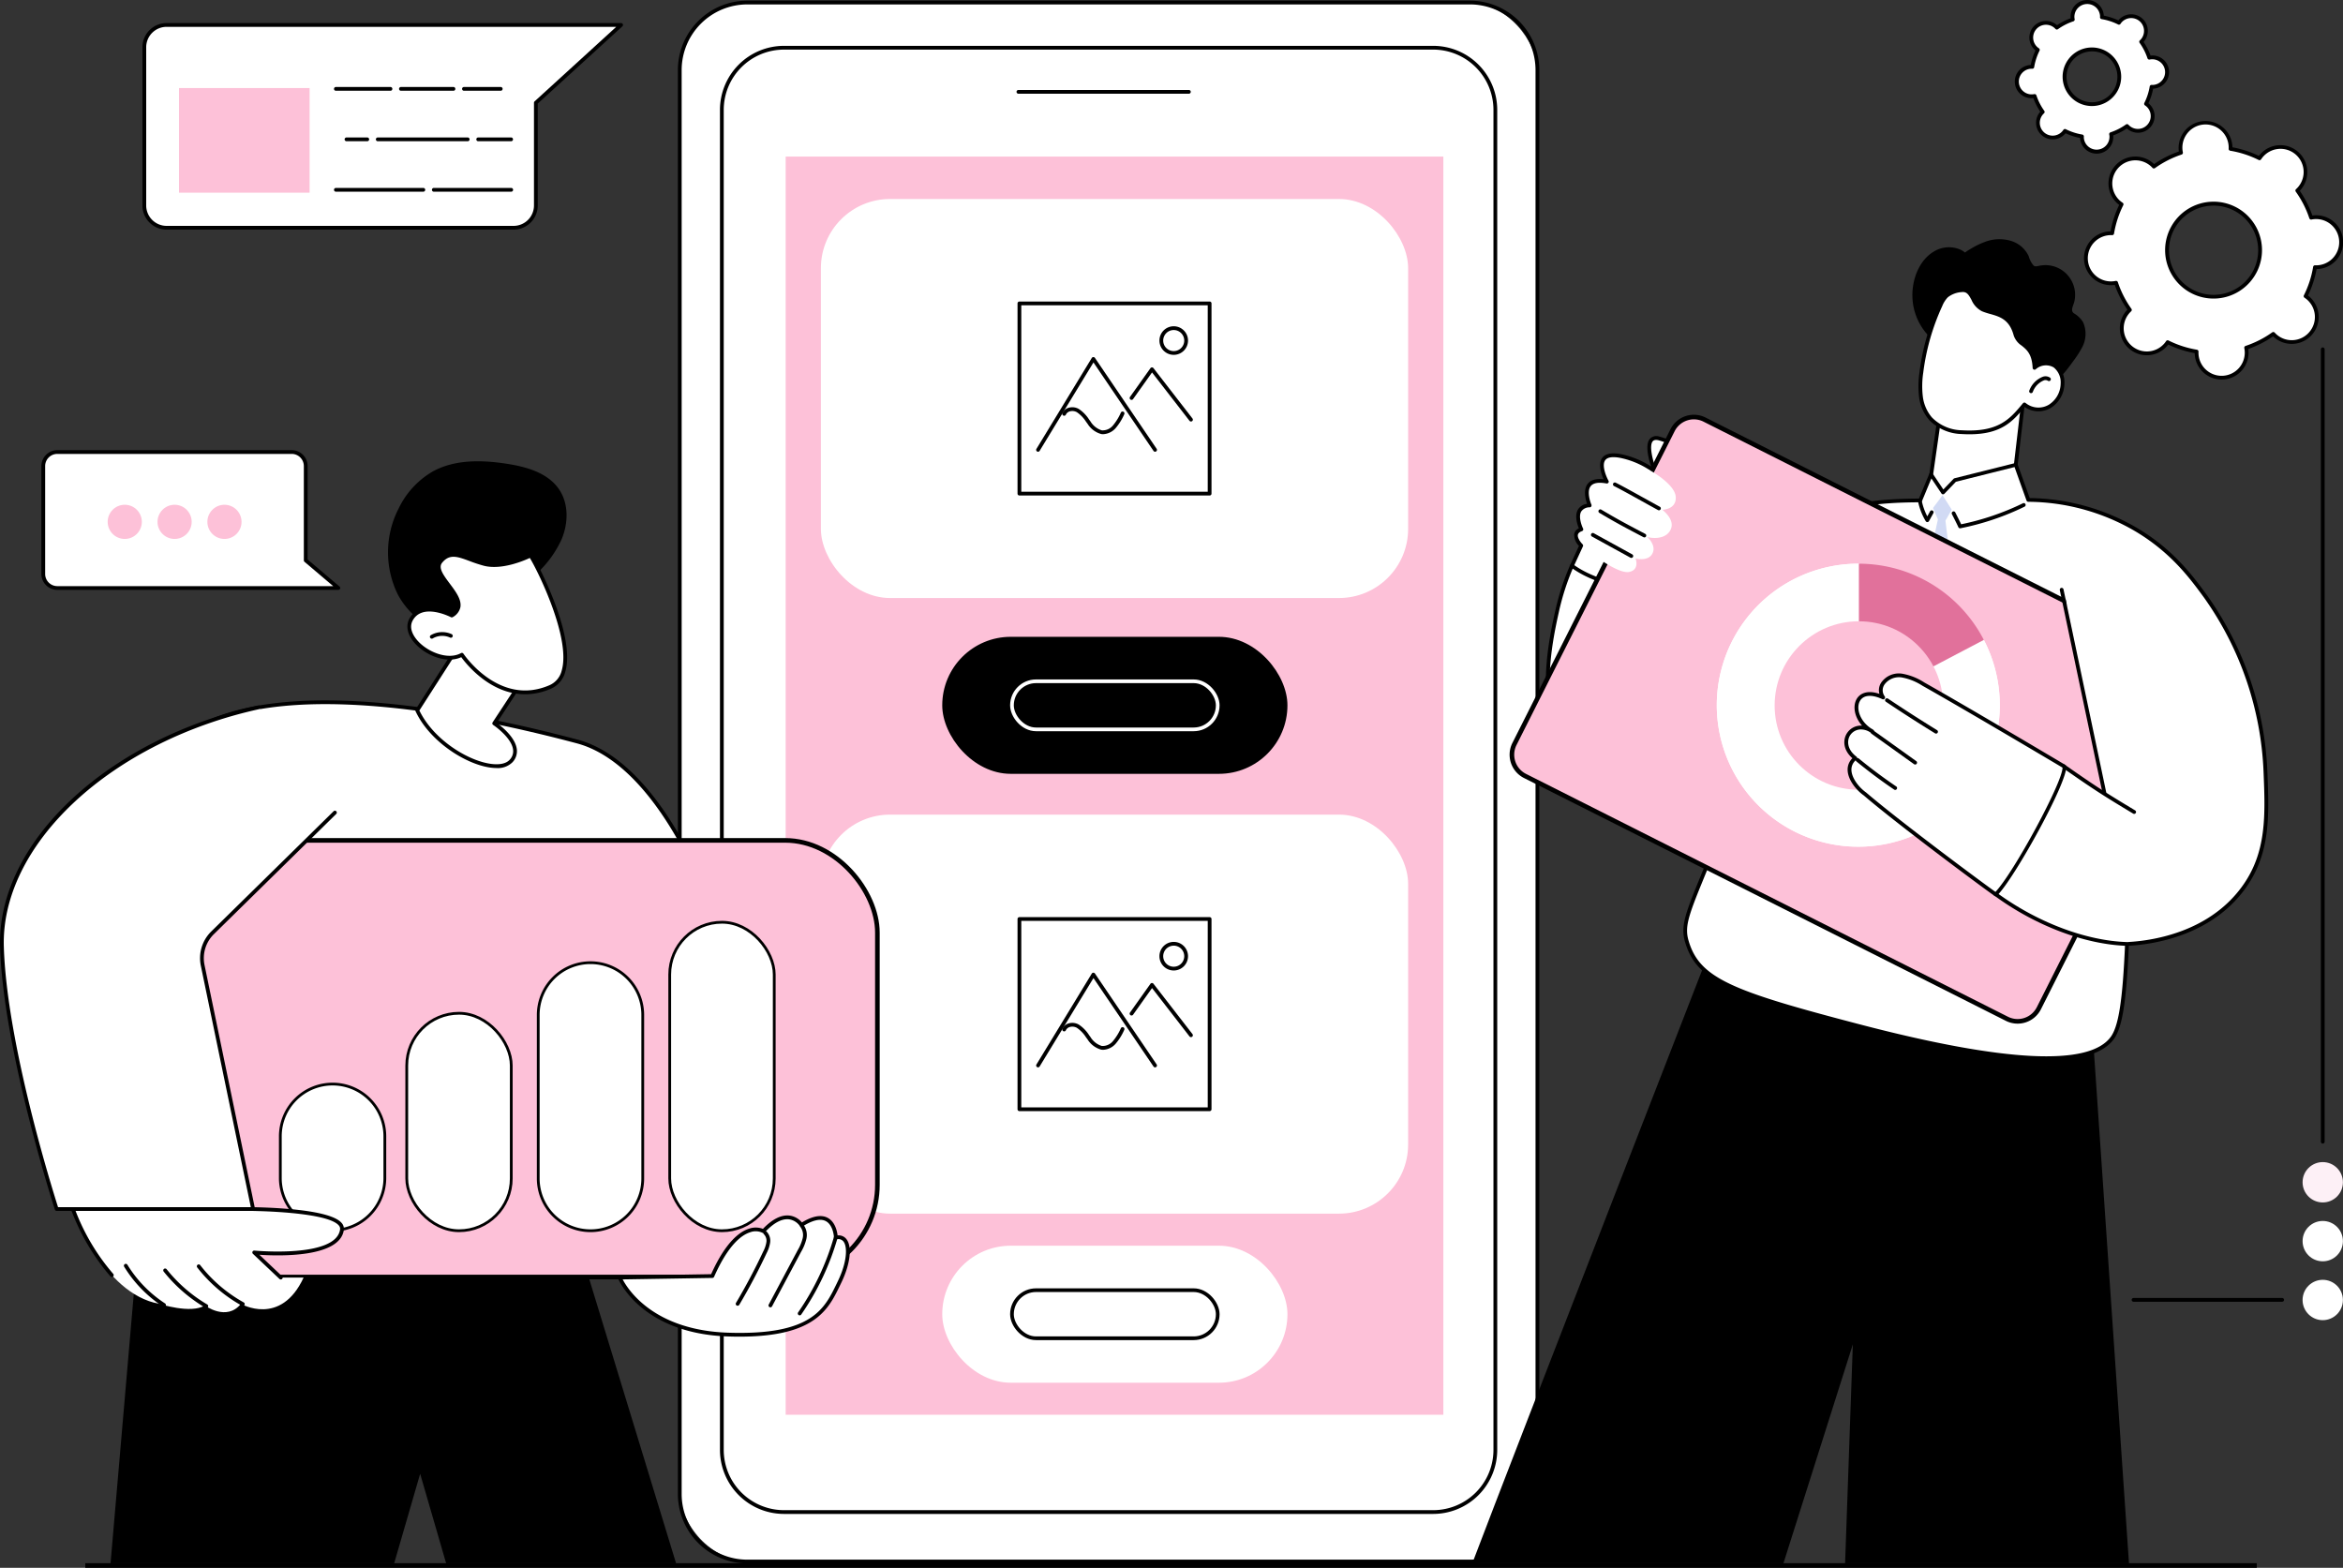<svg xmlns="http://www.w3.org/2000/svg" width="508.205" height="340.049" viewBox="0 0 508.205 340.049">
  <rect x="0" y="0" width="508.205" height="340.049" fill="#333333" stroke="none"/>
  <g id="Illustration" transform="translate(-336.182 -335)">
    <g id="Mobile_application_development" data-name="Mobile application development" transform="translate(336.182 335)">
      <g id="Group_3" data-name="Group 3" transform="translate(437.076 0)">
        <g id="Group_1" data-name="Group 1" transform="translate(14.98 26.216)">
          <path id="Path_1" data-name="Path 1" d="M2783.858,513.481a5.464,5.464,0,0,0,.654-.1,22.161,22.161,0,0,0,3,5.887,5.429,5.429,0,1,0,8.192,6.995,22.18,22.18,0,0,0,6.287,2.043,5.576,5.576,0,0,0,.008.66,5.431,5.431,0,0,0,10.829-.848,5.494,5.494,0,0,0-.1-.653,22.169,22.169,0,0,0,5.891-3,5.406,5.406,0,0,0,8.13-.139,5.4,5.4,0,0,0-1.131-8.046,22.121,22.121,0,0,0,2.044-6.282,5.427,5.427,0,1,0-.843-10.734,22.146,22.146,0,0,0-3-5.887,5.4,5.4,0,0,0-.139-8.124,5.434,5.434,0,0,0-7.657.6,5.335,5.335,0,0,0-.4.529,22.174,22.174,0,0,0-6.287-2.043,5.526,5.526,0,0,0-.008-.66,5.431,5.431,0,1,0-10.734,1.5,22.172,22.172,0,0,0-5.891,3,5.429,5.429,0,1,0-7,8.185,22.138,22.138,0,0,0-2.044,6.282,5.5,5.5,0,0,0-.66.008,5.427,5.427,0,1,0,.85,10.821Zm21.02-17.2a10.079,10.079,0,1,1-9.266,10.836A10.084,10.084,0,0,1,2804.879,496.281Z" transform="translate(-2777.593 -478.275)" fill="#fff"/>
          <path id="Path_2" data-name="Path 2" d="M2805.613,532.588a5.846,5.846,0,0,1-5.818-5.38c-.009-.112-.014-.228-.015-.35a22.57,22.57,0,0,1-5.739-1.865c-.073.1-.145.189-.218.274a5.838,5.838,0,1,1-8.879-7.583c.073-.085.151-.17.237-.258a22.542,22.542,0,0,1-2.738-5.373c-.121.018-.236.031-.348.04a5.836,5.836,0,1,1-.914-11.636c.112-.009.228-.014.35-.015a22.5,22.5,0,0,1,1.866-5.734c-.1-.073-.188-.145-.274-.217a5.837,5.837,0,1,1,7.587-8.873c.085.073.171.151.258.237a22.552,22.552,0,0,1,5.377-2.736c-.017-.12-.03-.236-.04-.347a5.84,5.84,0,0,1,11.644-.913c.009.113.014.228.015.35a22.569,22.569,0,0,1,5.739,1.865c.073-.1.146-.189.219-.274a5.838,5.838,0,1,1,8.879,7.583c-.073.085-.151.171-.236.258a22.523,22.523,0,0,1,2.738,5.374c.121-.018.237-.031.349-.04a5.836,5.836,0,1,1,.914,11.636c-.112.009-.228.014-.35.015a22.525,22.525,0,0,1-1.866,5.734c.1.073.188.145.274.218a5.837,5.837,0,1,1-7.587,8.873c-.085-.073-.171-.151-.258-.237a22.564,22.564,0,0,1-5.378,2.736c.018.121.031.236.04.347a5.837,5.837,0,0,1-5.365,6.274Q2805.842,532.588,2805.613,532.588Zm-11.706-8.523a.407.407,0,0,1,.183.043,21.757,21.757,0,0,0,6.171,2.005.408.408,0,0,1,.341.421,5.021,5.021,0,1,0,10.022-.174,4.939,4.939,0,0,0-.088-.6.409.409,0,0,1,.271-.468,21.742,21.742,0,0,0,5.782-2.942.409.409,0,0,1,.539.056,5,5,0,0,0,7.519-.128,5.016,5.016,0,0,0-.556-7.076,5.062,5.062,0,0,0-.49-.365.408.408,0,0,1-.139-.523,21.707,21.707,0,0,0,2.006-6.167.4.4,0,0,1,.42-.341,5.017,5.017,0,1,0-.175-10.014,4.967,4.967,0,0,0-.6.088.409.409,0,0,1-.468-.271,21.718,21.718,0,0,0-2.945-5.778.408.408,0,0,1,.056-.539,5.068,5.068,0,0,0,.427-.437,5.021,5.021,0,1,0-8-6.031.408.408,0,0,1-.523.139,21.76,21.76,0,0,0-6.172-2.005.408.408,0,0,1-.341-.42,4.867,4.867,0,0,0-.007-.611,5.023,5.023,0,1,0-9.926,1.388.408.408,0,0,1-.271.469,21.735,21.735,0,0,0-5.782,2.942.408.408,0,0,1-.538-.056,4.965,4.965,0,0,0-.437-.427,5.02,5.02,0,1,0-6.526,7.63,5.149,5.149,0,0,0,.49.365.408.408,0,0,1,.139.523,21.716,21.716,0,0,0-2.006,6.166.413.413,0,0,1-.42.341,5.019,5.019,0,1,0,.78,9.925.409.409,0,0,1,.468.271,21.735,21.735,0,0,0,2.944,5.779.408.408,0,0,1-.056.539,5.019,5.019,0,1,0,7.211,6.958,5.084,5.084,0,0,0,.365-.49A.408.408,0,0,1,2793.907,524.064Zm-11.845-12.378h0Zm21.8,3.335a10.508,10.508,0,1,1,.828-.032C2804.415,515.01,2804.138,515.021,2803.865,515.021Zm.013-20.159q-.379,0-.763.03a9.675,9.675,0,1,0,.763-.03Z" transform="translate(-2775.797 -476.479)"/>
        </g>
        <g id="Group_2" data-name="Group 2">
          <path id="Path_3" data-name="Path 3" d="M2700.6,357.664a3.174,3.174,0,0,0,.384-.056,13.042,13.042,0,0,0,1.764,3.461,3.244,3.244,0,0,0-.271.278,3.192,3.192,0,0,0,4.855,4.146,3.092,3.092,0,0,0,.232-.311,13.043,13.043,0,0,0,3.7,1.2,3.226,3.226,0,0,0,0,.388,3.193,3.193,0,0,0,6.367-.5,3.1,3.1,0,0,0-.056-.384,13.028,13.028,0,0,0,3.464-1.762,3.127,3.127,0,0,0,.278.271,3.192,3.192,0,1,0,3.837-5.083,13,13,0,0,0,1.2-3.694,3.232,3.232,0,0,0,.388,0,3.191,3.191,0,1,0-.5-6.362,3.225,3.225,0,0,0-.384.056,13.028,13.028,0,0,0-1.764-3.461,3.28,3.28,0,0,0,.271-.278,3.193,3.193,0,1,0-5.087-3.835,13.041,13.041,0,0,0-3.7-1.2,3.328,3.328,0,0,0,0-.388,3.193,3.193,0,0,0-6.367.5,3.283,3.283,0,0,0,.056.384,13.033,13.033,0,0,0-3.463,1.762,3.3,3.3,0,0,0-.278-.271,3.192,3.192,0,1,0-4.149,4.852,3.148,3.148,0,0,0,.312.232,13.024,13.024,0,0,0-1.2,3.694,3.19,3.19,0,1,0,.112,6.367Zm12.359-10.113a5.926,5.926,0,1,1-5.448,6.371A5.93,5.93,0,0,1,2712.96,347.551Z" transform="translate(-2696.749 -336.796)" fill="#fff"/>
          <path id="Path_4" data-name="Path 4" d="M2712.651,368.325a3.605,3.605,0,0,1-3.588-3.318c0-.026,0-.052-.005-.078a13.44,13.44,0,0,1-3.16-1.027l-.05.061a3.6,3.6,0,1,1-5.477-4.677l.052-.059a13.4,13.4,0,0,1-1.508-2.959l-.079.007a3.6,3.6,0,1,1-.563-7.177l.079-.005a13.4,13.4,0,0,1,1.028-3.157l-.061-.05a3.6,3.6,0,1,1,4.679-5.473l.059.052a13.412,13.412,0,0,1,2.961-1.507c0-.026-.005-.052-.007-.078a3.6,3.6,0,0,1,7.181-.563c0,.026,0,.052.005.078a13.441,13.441,0,0,1,3.16,1.027l.05-.06a3.6,3.6,0,1,1,5.476,4.677l-.052.059a13.408,13.408,0,0,1,1.508,2.959l.079-.007a3.6,3.6,0,1,1,.564,7.177l-.079.005a13.4,13.4,0,0,1-1.028,3.157c.021.016.041.033.06.05a3.6,3.6,0,1,1-4.678,5.473l-.06-.052a13.424,13.424,0,0,1-2.961,1.507c0,.026.005.052.007.078a3.6,3.6,0,0,1-3.309,3.869C2712.84,368.322,2712.745,368.325,2712.651,368.325Zm-6.882-5.348a.406.406,0,0,1,.182.043,12.628,12.628,0,0,0,3.581,1.163.409.409,0,0,1,.342.42,2.709,2.709,0,0,0,0,.339,2.785,2.785,0,0,0,5.552-.435,2.648,2.648,0,0,0-.049-.335.409.409,0,0,1,.271-.468,12.614,12.614,0,0,0,3.355-1.707.408.408,0,0,1,.538.056,2.771,2.771,0,0,0,4.17-.071,2.781,2.781,0,0,0-.309-3.923,2.828,2.828,0,0,0-.272-.2.408.408,0,0,1-.139-.523,12.608,12.608,0,0,0,1.164-3.578.4.4,0,0,1,.42-.341,2.816,2.816,0,0,0,.339,0,2.783,2.783,0,1,0-.771-5.5.409.409,0,0,1-.468-.271,12.608,12.608,0,0,0-1.709-3.353.409.409,0,0,1,.056-.538,2.838,2.838,0,0,0,.237-.242,2.784,2.784,0,0,0-4.235-3.615,2.848,2.848,0,0,0-.2.272.408.408,0,0,1-.523.139,12.627,12.627,0,0,0-3.581-1.164.409.409,0,0,1-.341-.421,2.745,2.745,0,0,0,0-.338,2.785,2.785,0,0,0-5.552.435,2.707,2.707,0,0,0,.049.335.409.409,0,0,1-.272.468,12.613,12.613,0,0,0-3.355,1.707.409.409,0,0,1-.538-.056,2.761,2.761,0,0,0-.243-.237,2.783,2.783,0,1,0-3.618,4.231,2.762,2.762,0,0,0,.272.2.409.409,0,0,1,.139.523,12.6,12.6,0,0,0-1.164,3.578.406.406,0,0,1-.42.341,2.782,2.782,0,1,0,.1,5.552,2.8,2.8,0,0,0,.335-.049.408.408,0,0,1,.468.271,12.606,12.606,0,0,0,1.709,3.353.409.409,0,0,1-.056.539,2.826,2.826,0,0,0-.237.242,2.784,2.784,0,1,0,4.437,3.344A.408.408,0,0,1,2705.769,362.977Zm-6.965-7.11h0ZM2711.623,358a6.351,6.351,0,1,1,.5-.02C2711.956,357.991,2711.788,358,2711.623,358Zm-.428-11.835a5.517,5.517,0,1,0,5.937,5.069A5.486,5.486,0,0,0,2711.2,346.162Zm-.032-.407h0Z" transform="translate(-2694.953 -335)"/>
        </g>
      </g>
      <g id="Group_19" data-name="Group 19" transform="translate(147.037 0.142)">
        <g id="Group_6" data-name="Group 6">
          <g id="Group_4" data-name="Group 4">
            <rect id="Rectangle_2" data-name="Rectangle 2" width="186.024" height="338.137" rx="15" transform="translate(186.432 338.546) rotate(180)" fill="#fff"/>
            <path id="Path_5" data-name="Path 5" d="M1301.485,674.72H1144.748a15.068,15.068,0,0,1-15.052-15.051V350.817a15.068,15.068,0,0,1,15.052-15.051h156.738a15.068,15.068,0,0,1,15.052,15.051V659.669A15.068,15.068,0,0,1,1301.485,674.72ZM1144.748,336.583a14.251,14.251,0,0,0-14.234,14.235V659.669a14.251,14.251,0,0,0,14.234,14.235h156.738a14.251,14.251,0,0,0,14.235-14.235V350.817a14.251,14.251,0,0,0-14.235-14.235Z" transform="translate(-1129.696 -335.766)"/>
          </g>
          <g id="Group_5" data-name="Group 5" transform="translate(9.126 9.801)">
            <rect id="Rectangle_3" data-name="Rectangle 3" width="167.772" height="317.602" rx="72.733" transform="translate(168.181 318.01) rotate(180)" fill="#fff"/>
            <path id="Path_6" data-name="Path 6" d="M1333.649,707.078H1192.831a13.9,13.9,0,0,1-13.886-13.886V402.545a13.9,13.9,0,0,1,13.886-13.886h140.818a13.9,13.9,0,0,1,13.886,13.886V693.192A13.9,13.9,0,0,1,1333.649,707.078Zm-140.818-317.6a13.084,13.084,0,0,0-13.069,13.069V693.192a13.084,13.084,0,0,0,13.069,13.069h140.818a13.083,13.083,0,0,0,13.069-13.069V402.545a13.083,13.083,0,0,0-13.069-13.069Z" transform="translate(-1178.945 -388.659)"/>
          </g>
          <path id="Path_7" data-name="Path 7" d="M1563.59,441.11H1526.62a.409.409,0,1,1,0-.817h36.971a.409.409,0,0,1,0,.817Z" transform="translate(-1452.738 -420.924)"/>
          <rect id="Rectangle_4" data-name="Rectangle 4" width="142.649" height="272.889" transform="translate(23.381 33.819)" fill="#fdc1d8"/>
        </g>
        <g id="Group_7" data-name="Group 7" transform="translate(57.339 137.979)">
          <rect id="Rectangle_5" data-name="Rectangle 5" width="74.875" height="29.719" rx="14.859"/>
          <rect id="Rectangle_6" data-name="Rectangle 6" width="44.63" height="10.428" rx="5.214" transform="translate(15.122 9.646)" fill="none" stroke="#fff" stroke-width="0.8"/>
        </g>
        <g id="Group_8" data-name="Group 8" transform="translate(57.339 270.044)">
          <rect id="Rectangle_7" data-name="Rectangle 7" width="74.875" height="29.719" rx="14.859" fill="#fff"/>
          <rect id="Rectangle_8" data-name="Rectangle 8" width="44.63" height="10.428" rx="5.214" transform="translate(15.122 9.646)" fill="none" stroke="#000" stroke-width="0.8"/>
        </g>
        <g id="Group_13" data-name="Group 13" transform="translate(31.018 43.02)">
          <rect id="Rectangle_9" data-name="Rectangle 9" width="127.373" height="86.546" rx="15" fill="#fff"/>
          <g id="Group_12" data-name="Group 12" transform="translate(42.65 22.236)">
            <g id="Group_9" data-name="Group 9">
              <rect id="Rectangle_10" data-name="Rectangle 10" width="41.258" height="41.258" transform="translate(0.408 0.408)" fill="#fff"/>
              <path id="Path_8" data-name="Path 8" d="M1568.926,730.007h-41.257a.408.408,0,0,1-.408-.408V688.341a.408.408,0,0,1,.408-.408h41.257a.409.409,0,0,1,.409.408V729.6A.409.409,0,0,1,1568.926,730.007Zm-40.849-.817h40.441V688.75h-40.441Z" transform="translate(-1527.26 -687.933)"/>
            </g>
            <g id="Group_11" data-name="Group 11" transform="translate(4.044 5.37)">
              <g id="Group_10" data-name="Group 10">
                <path id="Path_9" data-name="Path 9" d="M1549.492,773.491a.409.409,0,0,1-.348-.621l12-19.715a.408.408,0,0,1,.687-.017l13.383,19.715a.408.408,0,0,1-.676.459l-13.026-19.189-11.675,19.172A.408.408,0,0,1,1549.492,773.491Z" transform="translate(-1549.084 -746.28)"/>
                <path id="Path_10" data-name="Path 10" d="M1671.824,776.777a.408.408,0,0,1-.323-.158l-8.124-10.485-4.11,5.781a.408.408,0,1,1-.666-.473l4.429-6.229a.408.408,0,0,1,.656-.013l8.461,10.92a.409.409,0,0,1-.323.659Z" transform="translate(-1638.246 -756.122)"/>
                <path id="Path_11" data-name="Path 11" d="M1696.482,723.109a3.1,3.1,0,1,1,3.1-3.1A3.1,3.1,0,0,1,1696.482,723.109Zm0-5.38a2.282,2.282,0,1,0,2.281,2.282A2.284,2.284,0,0,0,1696.482,717.729Z" transform="translate(-1666.645 -716.912)"/>
                <path id="Path_12" data-name="Path 12" d="M1588.516,817.523a2.719,2.719,0,0,1-.422-.033,5.076,5.076,0,0,1-2.977-2.247c-.1-.132-.2-.267-.3-.4a7.117,7.117,0,0,0-1.992-2.082,2.037,2.037,0,0,0-1.566-.181,1.348,1.348,0,0,0-.833.714.408.408,0,0,1-.739-.349,2.171,2.171,0,0,1,1.324-1.144,2.84,2.84,0,0,1,2.214.247,7.693,7.693,0,0,1,2.25,2.311c.1.132.194.265.293.4a4.392,4.392,0,0,0,2.449,1.93,2.894,2.894,0,0,0,2.442-1.08,11.52,11.52,0,0,0,1.7-2.77.408.408,0,1,1,.733.36,12.108,12.108,0,0,1-1.83,2.964A3.833,3.833,0,0,1,1588.516,817.523Z" transform="translate(-1573.987 -794.119)"/>
              </g>
            </g>
          </g>
        </g>
        <g id="Group_18" data-name="Group 18" transform="translate(31.018 176.544)">
          <rect id="Rectangle_11" data-name="Rectangle 11" width="127.373" height="86.546" rx="15" fill="#fff"/>
          <g id="Group_17" data-name="Group 17" transform="translate(42.65 22.236)">
            <g id="Group_14" data-name="Group 14">
              <rect id="Rectangle_12" data-name="Rectangle 12" width="41.258" height="41.258" transform="translate(0.408 0.408)" fill="#fff"/>
              <path id="Path_13" data-name="Path 13" d="M1568.926,1450.593h-41.257a.408.408,0,0,1-.408-.408v-41.257a.408.408,0,0,1,.408-.409h41.257a.408.408,0,0,1,.409.409v41.257A.408.408,0,0,1,1568.926,1450.593Zm-40.849-.817h40.441v-40.441h-40.441Z" transform="translate(-1527.26 -1408.519)"/>
            </g>
            <g id="Group_16" data-name="Group 16" transform="translate(4.044 5.37)">
              <g id="Group_15" data-name="Group 15">
                <path id="Path_14" data-name="Path 14" d="M1549.492,1494.078a.409.409,0,0,1-.348-.621l12-19.714a.409.409,0,0,1,.687-.017l13.383,19.715a.408.408,0,1,1-.676.459l-13.026-19.189-11.675,19.172A.408.408,0,0,1,1549.492,1494.078Z" transform="translate(-1549.084 -1466.867)"/>
                <path id="Path_15" data-name="Path 15" d="M1671.824,1497.363a.408.408,0,0,1-.323-.158l-8.124-10.485-4.11,5.781a.408.408,0,1,1-.666-.473l4.429-6.229a.408.408,0,0,1,.656-.013l8.461,10.92a.409.409,0,0,1-.323.659Z" transform="translate(-1638.246 -1476.708)"/>
                <path id="Path_16" data-name="Path 16" d="M1696.482,1443.7a3.1,3.1,0,1,1,3.1-3.1A3.1,3.1,0,0,1,1696.482,1443.7Zm0-5.38a2.282,2.282,0,1,0,2.281,2.282A2.284,2.284,0,0,0,1696.482,1438.316Z" transform="translate(-1666.645 -1437.499)"/>
                <path id="Path_17" data-name="Path 17" d="M1588.516,1538.11a2.718,2.718,0,0,1-.422-.033,5.076,5.076,0,0,1-2.977-2.247c-.1-.133-.2-.267-.3-.4a7.114,7.114,0,0,0-1.992-2.082,2.036,2.036,0,0,0-1.565-.181,1.349,1.349,0,0,0-.833.714.408.408,0,1,1-.739-.349,2.17,2.17,0,0,1,1.324-1.144,2.839,2.839,0,0,1,2.214.247,7.692,7.692,0,0,1,2.25,2.31c.1.133.194.265.293.4a4.392,4.392,0,0,0,2.449,1.93,2.894,2.894,0,0,0,2.442-1.079,11.52,11.52,0,0,0,1.7-2.77.408.408,0,1,1,.733.36,12.108,12.108,0,0,1-1.83,2.964A3.834,3.834,0,0,1,1588.516,1538.11Z" transform="translate(-1573.987 -1514.705)"/>
              </g>
            </g>
          </g>
        </g>
      </g>
      <g id="Group_35" data-name="Group 35" transform="translate(319.346 51.877)">
        <g id="Group_21" data-name="Group 21" transform="translate(0 150.603)">
          <g id="Group_20" data-name="Group 20">
            <path id="Path_18" data-name="Path 18" d="M2127.09,1564.3l22.145-69.855,4.663-59.344-41.362-7.379S2068.6,1540.562,2059.6,1564.3Z" transform="translate(-2059.598 -1427.724)"/>
          </g>
          <path id="Path_19" data-name="Path 19" d="M2467.618,1574.23h61.575l-8.176-119.328-59.853-14.992,8.628,72.766Z" transform="translate(-2386.756 -1437.652)"/>
          <path id="Path_20" data-name="Path 20" d="M2504.05,1795.123a.408.408,0,0,1-.408-.408l-.021-24.855a.408.408,0,0,1,.408-.409h0a.408.408,0,0,1,.408.408l.021,24.855a.409.409,0,0,1-.408.409Z" transform="translate(-2421.344 -1706.129)"/>
        </g>
        <g id="Group_24" data-name="Group 24" transform="translate(90.336)">
          <path id="Path_21" data-name="Path 21" d="M2611.779,632.961a5.618,5.618,0,0,0-2-1.925c-.811-.6-.09-1.707.093-2.48a6.441,6.441,0,0,0-6.321-7.962,7.2,7.2,0,0,0-1.407.165c-.374.076-.762.191-1.086-.065a5.079,5.079,0,0,1-1.054-2.005,6.2,6.2,0,0,0-3.864-3.356,8.783,8.783,0,0,0-5.711.247,16.981,16.981,0,0,0-2.966,1.447,11,11,0,0,0-1.239.794l-.049.038a2.822,2.822,0,0,1-.277-.209,4.292,4.292,0,0,0-.665-.391,6.228,6.228,0,0,0-5.69.313c-3.559,2.03-5.074,6.706-4.74,10.593a12.766,12.766,0,0,0,8.131,10.872,11.23,11.23,0,0,0,2.8,5.2c2.792,2.927,6.955,4.222,10.918,4.291a15.863,15.863,0,0,0,6.12-1.027,12.735,12.735,0,0,0,5.016-3.657c.7-.819,1.333-1.691,1.961-2.564a20.492,20.492,0,0,0,1.728-2.672A6.2,6.2,0,0,0,2611.779,632.961Z" transform="translate(-2569.638 -614.964)"/>
          <g id="Group_22" data-name="Group 22" transform="translate(0 33.745)">
            <path id="Path_22" data-name="Path 22" d="M2576.391,799.281l-2.794,23.87,1.9.631s-8.1,12.5-20.037,11.289-7.566-13.008-7.566-13.008l6.052-.28,2.612-6.411,1.974-14.667Z" transform="translate(-2547.116 -798.872)" fill="#fff"/>
            <path id="Path_23" data-name="Path 23" d="M2610.008,821.763l-.048,0a.408.408,0,0,1-.358-.453l2.736-23.376L2595.3,799.29l-2.683,18.782a.408.408,0,1,1-.808-.115l2.729-19.106a.408.408,0,0,1,.372-.349l17.857-1.424a.408.408,0,0,1,.439.455l-2.794,23.87A.409.409,0,0,1,2610.008,821.763Z" transform="translate(-2583.526 -797.076)"/>
          </g>
          <g id="Group_23" data-name="Group 23" transform="translate(6.432 10.641)">
            <path id="Path_24" data-name="Path 24" d="M2608.8,691.446a3.707,3.707,0,0,1,4.386-.43,4.536,4.536,0,0,1,1.692,3.845,5.929,5.929,0,0,1-2.762,4.933,4.838,4.838,0,0,1-5.505-.408c-2.781,3.308-5.229,6.516-13.592,6.015a9.863,9.863,0,0,1-6.773-2.921,9.005,9.005,0,0,1-2.077-4.763,19.733,19.733,0,0,1,.09-5.257,49.561,49.561,0,0,1,4.15-14.563,6.273,6.273,0,0,1,1.318-2.053,5.7,5.7,0,0,1,3.186-1.225c2.616-.347,2.242,3.156,4.671,4.189s5.824.76,7.09,5.486C2605.333,686.743,2608.56,686.237,2608.8,691.446Z" transform="translate(-2583.624 -674.187)" fill="#fff"/>
            <path id="Path_25" data-name="Path 25" d="M2592.911,704.067c-.542,0-1.111-.017-1.711-.053a10.155,10.155,0,0,1-7.052-3.055,9.37,9.37,0,0,1-2.178-4.977,20.16,20.16,0,0,1,.088-5.366,49.816,49.816,0,0,1,4.185-14.684,6.637,6.637,0,0,1,1.411-2.183,6.121,6.121,0,0,1,3.409-1.329c1.72-.228,2.39,1,2.982,2.084a4.228,4.228,0,0,0,1.9,2.134,13.943,13.943,0,0,0,1.661.542c2.163.611,4.616,1.3,5.664,5.215a3.423,3.423,0,0,0,1.43,1.784,6.14,6.14,0,0,1,2.651,4.7,4.09,4.09,0,0,1,4.272.012,4.883,4.883,0,0,1,1.865,4.189,6.357,6.357,0,0,1-2.963,5.276,5.292,5.292,0,0,1-5.655-.193C2602.326,701.2,2599.888,704.066,2592.911,704.067Zm-1.444-30.858a2.221,2.221,0,0,0-.295.021,5.393,5.393,0,0,0-2.963,1.12,5.891,5.891,0,0,0-1.224,1.924,49.016,49.016,0,0,0-4.116,14.443,19.433,19.433,0,0,0-.091,5.148,8.555,8.555,0,0,0,1.977,4.548,9.348,9.348,0,0,0,6.494,2.786c7.936.477,10.41-2.477,13.031-5.6l.223-.266a.409.409,0,0,1,.582-.044,4.408,4.408,0,0,0,5.028.363,5.525,5.525,0,0,0,2.562-4.591,4.132,4.132,0,0,0-1.518-3.5,3.326,3.326,0,0,0-3.868.389.409.409,0,0,1-.691-.275c-.142-3.034-1.293-3.96-2.406-4.856a4.206,4.206,0,0,1-1.707-2.209c-.928-3.463-3.047-4.061-5.1-4.64a14.808,14.808,0,0,1-1.759-.576,4.927,4.927,0,0,1-2.3-2.494C2592.753,673.842,2592.36,673.209,2591.466,673.209Z" transform="translate(-2581.825 -672.392)"/>
          </g>
          <path id="Path_26" data-name="Path 26" d="M2711.869,779.129a.408.408,0,0,1-.376-.568,5.115,5.115,0,0,1,2.955-3,1.748,1.748,0,0,1,1.544.213.408.408,0,0,1-.481.66.987.987,0,0,0-.844-.086,4.305,4.305,0,0,0-2.422,2.531A.408.408,0,0,1,2711.869,779.129Z" transform="translate(-2681.008 -745.733)"/>
        </g>
        <g id="Group_34" data-name="Group 34" transform="translate(8.59 38.578)">
          <g id="Group_26" data-name="Group 26" transform="translate(7.371 9.954)">
            <g id="Group_25" data-name="Group 25">
              <path id="Path_27" data-name="Path 27" d="M2153.2,900.975l27.6,2.817q-.714,2.356-1.427,4.712a63.89,63.89,0,0,1,13.414-11.935c14.42-9.554,28.749-9.711,35.978-9.775l2.333-5.624,2.613,3.9,2.576-2.685,13.191-3.305,2.724,7.611a46.966,46.966,0,0,1,23.545,6.531c7.619,4.568,11.784,10.151,14.944,14.477a70.579,70.579,0,0,1,12.947,37.941c.4,9.827.638,17.805-4.807,25.23-8.1,11.044-22.37,12-25.229,12.131-.5,11.623-1.31,17.814-3.181,20.384-3.846,5.283-17.178,7.305-54.837-2.538-27.529-7.195-35.037-10.01-37.474-18.466-.885-3.075-.01-5.629,2.96-12.9,4.153-10.166,8.744-21.12,13.795-32.768a50.214,50.214,0,0,1-13.352,6.191c-6.325,1.857-20.114,5.906-27.925-.945-8.79-7.711-4.992-24.827-3.586-31.162A53.676,53.676,0,0,1,2153.2,900.975Z" transform="translate(-2147.552 -878.67)" fill="#fff"/>
              <path id="Path_28" data-name="Path 28" d="M2254.259,1006.413c-9.341,0-22.817-2.32-40.6-6.969-27.913-7.3-35.267-10.09-37.762-18.749-.918-3.184-.025-5.826,2.974-13.169,4.293-10.51,8.754-21.12,13.269-31.554A50.488,50.488,0,0,1,2179.8,941.5c-6.6,1.938-20.329,5.97-28.309-1.03-8.972-7.87-5.154-25.078-3.716-31.557a54.205,54.205,0,0,1,3.226-9.895.408.408,0,0,1,.416-.243l27.6,2.818a.408.408,0,0,1,.349.525l-.877,2.9a64.167,64.167,0,0,1,12.249-10.579c14.385-9.53,28.809-9.776,35.93-9.841l2.23-5.375a.408.408,0,0,1,.717-.071l2.33,3.477,2.225-2.319a.411.411,0,0,1,.2-.113l13.191-3.306a.408.408,0,0,1,.484.259l2.629,7.344a47.242,47.242,0,0,1,23.467,6.585c7.845,4.7,12.017,10.416,15.064,14.586a70.975,70.975,0,0,1,13.024,38.165c.39,9.57.727,17.835-4.885,25.488-7.427,10.127-19.8,11.971-25.167,12.278-.539,12.237-1.422,17.736-3.242,20.236C2266.7,1004.883,2261.844,1006.413,2254.259,1006.413Zm-61.218-71.908a.408.408,0,0,1,.375.571c-4.693,10.822-9.333,21.844-13.792,32.76-3.08,7.54-3.772,9.766-2.945,12.634,2.379,8.256,9.63,10.983,37.184,18.184,31.421,8.212,49.726,9.119,54.4,2.692,1.71-2.349,2.58-8,3.1-20.161a.408.408,0,0,1,.389-.39c5.029-.238,17.523-1.88,24.918-11.964,5.444-7.423,5.112-15.555,4.728-24.972a70.132,70.132,0,0,0-12.868-37.717c-3.005-4.114-7.121-9.749-14.824-14.368a46.457,46.457,0,0,0-23.34-6.473.408.408,0,0,1-.38-.271l-2.6-7.263-12.718,3.187-2.495,2.6a.408.408,0,0,1-.634-.055l-2.188-3.266-2.041,4.92a.41.41,0,0,1-.374.252c-6.943.061-21.389.189-35.756,9.707a63.517,63.517,0,0,0-13.329,11.859.408.408,0,0,1-.7-.383l1.283-4.237-26.8-2.737a53.416,53.416,0,0,0-3.059,9.471c-1.409,6.35-5.151,23.215,3.458,30.766,7.642,6.7,21.082,2.757,27.54.86a49.782,49.782,0,0,0,13.244-6.141A.408.408,0,0,1,2193.042,934.505Z" transform="translate(-2145.733 -876.873)"/>
            </g>
            <path id="Path_29" data-name="Path 29" d="M2622.6,929.339a.409.409,0,0,1-.372-.24c-.4-.89-1.391-2.816-1.4-2.836a.408.408,0,1,1,.726-.373c.037.072.824,1.608,1.281,2.576a56.393,56.393,0,0,0,13.393-4.555.408.408,0,0,1,.358.734,57.2,57.2,0,0,1-13.906,4.685A.391.391,0,0,1,2622.6,929.339Z" transform="translate(-2532.756 -915.161)"/>
            <path id="Path_30" data-name="Path 30" d="M2583.282,923.847a.408.408,0,0,1-.346-.192,13.753,13.753,0,0,1-1.687-4.388.409.409,0,0,1,.8-.15,13.053,13.053,0,0,0,1.224,3.486l.6-1.086a.408.408,0,0,1,.715.395l-.951,1.725a.409.409,0,0,1-.346.211Z" transform="translate(-2500.543 -911.017)"/>
            <path id="Path_31" data-name="Path 31" d="M2558.1,959.362l8.619-39.429-1.071-2.468,2.082-2.766,1.992,3.122-1.368,2.379,5.277,44.076Z" transform="translate(-2481.686 -907.69)" fill="#d1daf4"/>
          </g>
          <g id="Group_27" data-name="Group 27" transform="translate(12.608 4.148)">
            <path id="Path_32" data-name="Path 32" d="M2203.346,880.273s-17.276,2.386-27.144-4.821l2.015-4.387s-2.605-2.576.034-3.52c0,0-2.454-4.893,1.809-5.183,0,0-2.837-6.381,3.716-5.169,0,0-3.954-7.127,3.4-5.459A18.5,18.5,0,0,1,2194.2,855s-3.241-8.022.821-7.193a18.128,18.128,0,0,1,5.287,2.386,16.566,16.566,0,0,1,6.782,19.675Z" transform="translate(-2175.794 -847.341)" fill="#fff"/>
            <path id="Path_33" data-name="Path 33" d="M2194.8,879.279c-5.968,0-14.595-.887-20.631-5.3a.409.409,0,0,1-.13-.5l1.9-4.137a3.387,3.387,0,0,1-1.031-2.618,1.767,1.767,0,0,1,1.01-1.192c-.337-.818-.969-2.721-.209-4.051a2.68,2.68,0,0,1,1.99-1.262c-.334-.961-.879-3.053.142-4.348.657-.833,1.813-1.167,3.437-.995-.5-1.132-1.261-3.335-.287-4.634.734-.978,2.244-1.216,4.488-.707a19.351,19.351,0,0,1,6.1,2.577c-.569-1.727-1.325-4.714-.277-5.975a1.926,1.926,0,0,1,2.009-.528,18.624,18.624,0,0,1,5.421,2.439,17.051,17.051,0,0,1,6.95,20.16l-3.744,10.4a.408.408,0,0,1-.329.266A53.853,53.853,0,0,1,2194.8,879.279Zm6.754-.8h0Zm-26.632-4.957c9.03,6.343,24.226,4.829,26.332,4.582l3.66-10.166a16.231,16.231,0,0,0-6.614-19.19,17.822,17.822,0,0,0-5.153-2.332c-.861-.176-1.13.145-1.217.25-.845,1.015.077,4.458.856,6.389a.408.408,0,0,1-.638.469,18.263,18.263,0,0,0-6.851-3.185c-1.307-.3-3-.468-3.654.4-.839,1.118.219,3.6.7,4.462a.408.408,0,0,1-.431.6c-1.719-.318-2.873-.122-3.428.582-.854,1.083-.174,3.268.159,4.019a.408.408,0,0,1-.345.574,2.165,2.165,0,0,0-1.878.918c-.627,1.1.081,3.025.406,3.674a.408.408,0,0,1-.227.568c-.519.185-.819.445-.892.772-.16.72.673,1.741,1.007,2.073a.409.409,0,0,1,.084.461Z" transform="translate(-2173.999 -845.543)"/>
          </g>
          <path id="Path_34" data-name="Path 34" d="M2213.322,953.669,2108.8,901a5.164,5.164,0,0,1-2.288-6.935l34.3-68.065a5.163,5.163,0,0,1,6.935-2.287l104.525,52.672a5.164,5.164,0,0,1,2.287,6.935l-34.3,68.065A5.163,5.163,0,0,1,2213.322,953.669Z" transform="translate(-2105.956 -823.156)" fill="#fdc1d8" stroke="#000" stroke-width="1"/>
          <g id="Group_28" data-name="Group 28" transform="translate(44.693 31.808)">
            <path id="Path_35" data-name="Path 35" d="M2377.72,1025.572V994.814a30.691,30.691,0,1,0,27.1,16.528Z" transform="translate(-2347.153 -994.814)" fill="#fff"/>
            <path id="Path_36" data-name="Path 36" d="M2404.824,1011.342l-27.1-16.528a30.691,30.691,0,1,0,27.1,16.528Z" transform="translate(-2347.153 -994.814)" fill="#fff"/>
            <path id="Path_37" data-name="Path 37" d="M2539.221,1011.342a30.541,30.541,0,0,0-27.1-16.528v30.758Z" transform="translate(-2481.549 -994.814)" fill="#e1719b"/>
            <circle id="Ellipse_1" data-name="Ellipse 1" cx="18.269" cy="18.269" r="18.269" transform="translate(12.298 12.489)" fill="#fdc1d8"/>
          </g>
          <path id="Path_38" data-name="Path 38" d="M2206.631,884.99s5.563,2.992,5.735,5.84c.167,2.768-2.857,2.752-2.857,2.818s2.648,1.978,1.828,4.092c-.987,2.545-4.515,2.051-5.194,1.745,0,0,1.967,1.682,1.251,3.441-.834,2.051-3.754,1.251-3.754,1.251s.981,2.394-1.321,2.92c-2.631.6-9.246-4.8-9.246-4.8s-.414-5.744.243-7.782a15.461,15.461,0,0,1,3.025-4.669,44.336,44.336,0,0,1,3.617-4.275C2200.881,884.784,2206.631,884.99,2206.631,884.99Z" transform="translate(-2176.827 -873.512)" fill="#fff"/>
          <g id="Group_29" data-name="Group 29" transform="translate(17.135 14.197)">
            <path id="Path_39" data-name="Path 39" d="M2234.23,905.8a.406.406,0,0,1-.195-.05c-1.089-.593-2.339-1.287-3.588-1.98-2.317-1.286-4.714-2.616-5.955-3.226a.408.408,0,1,1,.36-.733c1.26.619,3.665,1.954,5.992,3.245,1.247.692,2.5,1.385,3.582,1.977a.408.408,0,0,1-.2.767Z" transform="translate(-2219.476 -899.773)"/>
            <path id="Path_40" data-name="Path 40" d="M2217.313,937.353a.407.407,0,0,1-.19-.047l-1.22-.644c-3.207-1.691-4.671-2.462-8.32-4.615a.408.408,0,1,1,.415-.7c3.633,2.143,5,2.861,8.287,4.6l1.22.644a.408.408,0,0,1-.191.77Z" transform="translate(-2205.722 -925.448)"/>
            <path id="Path_41" data-name="Path 41" d="M2207.2,964.214a.407.407,0,0,1-.2-.051c-1.5-.828-2.843-1.564-4.183-2.3s-2.681-1.472-4.184-2.3a.409.409,0,0,1,.395-.715c1.5.828,2.843,1.564,4.183,2.3s2.681,1.472,4.184,2.3a.409.409,0,0,1-.2.766Z" transform="translate(-2198.428 -947.86)"/>
          </g>
          <g id="Group_30" data-name="Group 30" transform="translate(104.428 33.704)">
            <path id="Path_42" data-name="Path 42" d="M2685.514,1005.36,2695,1052.8l-10.729-6.569-13.026,28.282a78.724,78.724,0,0,0,12.594,7.412c6.333,2.806,16.048,3.526,16.048,3.526s13.17-12.378,17.632-24.612,4.678-28.786,1.511-37.206-13.817-16.84-14.9-17.991S2685.514,1005.36,2685.514,1005.36Z" transform="translate(-2670.927 -1005.044)" fill="#fff"/>
            <path id="Path_43" data-name="Path 43" d="M2698.51,1268.979h-.013c-9.124-.287-19.894-4.373-28.808-10.931a.409.409,0,0,1-.118-.522l14.831-27.71a.409.409,0,0,1,.595-.142c6.73,4.716,9.045,6.18,15.278,9.926a.408.408,0,1,1-.421.7c-6.135-3.686-8.486-5.17-14.949-9.693l-14.447,26.99c8.729,6.343,19.2,10.286,28.065,10.564a.408.408,0,0,1-.013.817Z" transform="translate(-2669.523 -1187.99)"/>
            <path id="Path_44" data-name="Path 44" d="M2756.947,1067.906a.409.409,0,0,1-.4-.325l-9.257-44a.408.408,0,1,1,.8-.168l9.258,44a.41.41,0,0,1-.4.493Z" transform="translate(-2732.873 -1019.745)"/>
          </g>
          <g id="Group_33" data-name="Group 33" transform="translate(72.107 55.611)">
            <g id="Group_32" data-name="Group 32">
              <g id="Group_31" data-name="Group 31">
                <path id="Path_45" data-name="Path 45" d="M2499.271,1143.453c-4.439-3.377-.58-8.67,3.634-5.841-5.291-2.983-4.318-10.476,2.4-7.329-1.769-2.665,1.4-5.229,4.09-4.743a12.576,12.576,0,0,1,4.642,1.857c9.78,5.506,30.555,17.863,30.555,17.863.508,2.782-11.031,23.992-14.884,27.735-3.312-2.325-21.27-15.7-28.35-21.772C2499.025,1149.572,2496.4,1145.733,2499.271,1143.453Z" transform="translate(-2496.89 -1125.071)" fill="#fff"/>
                <path id="Path_46" data-name="Path 46" d="M2527.918,1171.6a.409.409,0,0,1-.235-.074c-3.165-2.222-21.16-15.6-28.381-21.8-1.624-1.144-3.431-3.368-3.491-5.49a3.423,3.423,0,0,1,1.037-2.575c-2.138-1.869-2.088-4.164-1.08-5.573a3.6,3.6,0,0,1,3.173-1.494c-1.626-1.815-2.028-4.118-1.241-5.646.656-1.273,2.3-2.182,5.01-1.24a2.964,2.964,0,0,1,.406-2.481,4.655,4.655,0,0,1,4.561-1.894,12.962,12.962,0,0,1,4.77,1.9c9.671,5.445,30.354,17.744,30.563,17.867a.411.411,0,0,1,.193.278c.562,3.076-11.291,24.5-15,28.1A.41.41,0,0,1,2527.918,1171.6Zm-29.2-36.182a2.782,2.782,0,0,0-2.281,1.149c-.843,1.178-.8,3.17,1.292,4.759a.408.408,0,0,1,.007.645,2.672,2.672,0,0,0-1.1,2.246c.049,1.759,1.635,3.781,3.176,4.869,7.042,6.037,24.244,18.849,28.067,21.571,4.039-4.29,14.563-23.8,14.544-26.956-2.056-1.222-21.185-12.582-30.368-17.752a12.367,12.367,0,0,0-4.487-1.807,3.872,3.872,0,0,0-3.76,1.536,2.191,2.191,0,0,0,.056,2.576.408.408,0,0,1-.513.6c-2.356-1.1-4.194-.926-4.915.475-.8,1.561.026,4.261,2.455,5.865q.228.125.458.28a.408.408,0,0,1-.428.695q-.231-.13-.447-.271A3.676,3.676,0,0,0,2498.715,1135.422Z" transform="translate(-2495.097 -1123.273)"/>
              </g>
              <path id="Path_47" data-name="Path 47" d="M2553.835,1160.026a.4.4,0,0,1-.213-.061c-3.581-2.2-7.168-4.509-10.661-6.851a.408.408,0,0,1,.455-.678c3.484,2.336,7.062,4.635,10.633,6.833a.408.408,0,0,1-.214.756Z" transform="translate(-2533.944 -1146.976)"/>
              <path id="Path_48" data-name="Path 48" d="M2535.621,1197.286a.4.4,0,0,1-.237-.077l-9.23-6.6a.409.409,0,0,1,.475-.665l9.23,6.6a.409.409,0,0,1-.238.741Z" transform="translate(-2520.26 -1177.528)"/>
              <path id="Path_49" data-name="Path 49" d="M2516.874,1229.143a.41.41,0,0,1-.229-.07c-2.819-1.908-5.582-3.971-8.212-6.132a.409.409,0,0,1,.519-.631c2.61,2.145,5.353,4.193,8.151,6.087a.408.408,0,0,1-.229.747Z" transform="translate(-2505.841 -1203.883)"/>
            </g>
          </g>
        </g>
      </g>
      <g id="Group_60" data-name="Group 60" transform="translate(0 100.051)">
        <g id="Group_45" data-name="Group 45" transform="translate(23.978 149.535)">
          <path id="Path_64" data-name="Path 64" d="M473.3,1681.937l-7.716,89.469h61.523l5.631-19.4,5.631,19.4h49.874l-24.847-81.335Z" transform="translate(-465.583 -1681.937)"/>
          <path id="Path_65" data-name="Path 65" d="M826,1970.449a.409.409,0,0,1-.387-.538c.032-.1.133-.548.25-1.073,1.67-7.47,4.315-17.458,7.991-17.949a.408.408,0,1,1,.108.81c-1.613.215-4.19,3.394-7.3,17.317-.158.706-.229,1.023-.273,1.153A.408.408,0,0,1,826,1970.449Z" transform="translate(-758.886 -1901.05)"/>
        </g>
        <g id="Group_59" data-name="Group 59">
          <g id="Group_58" data-name="Group 58">
            <g id="Group_54" data-name="Group 54" transform="translate(0 51.866)">
              <g id="Group_47" data-name="Group 47" transform="translate(34.154)">
                <g id="Group_46" data-name="Group 46">
                  <path id="Path_66" data-name="Path 66" d="M641.112,1198.614s-10.133-28.119-27.613-32.932c-20.159-5.386-62.032-14.462-82.576-3l-8.218,35.9Z" transform="translate(-522.298 -1156.729)" fill="#fff"/>
                  <path id="Path_67" data-name="Path 67" d="M639.318,1197.141l-118.406-.03a.408.408,0,0,1-.4-.5l8.217-35.9a.41.41,0,0,1,.2-.266c20.227-11.289,60.609-2.993,82.881,2.957,17.484,4.815,27.789,32.906,27.891,33.189a.408.408,0,0,1-.384.547Zm-117.893-.847,117.3.03c-1.529-3.935-11.4-27.8-27.129-32.13-22.091-5.9-62.082-14.138-82.11-3.12Z" transform="translate(-520.503 -1154.848)"/>
                </g>
              </g>
              <g id="Group_48" data-name="Group 48" transform="translate(37.19 30.358)">
                <rect id="Rectangle_13" data-name="Rectangle 13" width="153.119" height="94.707" rx="20" fill="#fdc1d8" stroke="#000" stroke-width="1"/>
                <path id="Path_25008" data-name="Path 25008" d="M11.335,0h0A11.335,11.335,0,0,1,22.669,11.335v9.141A11.335,11.335,0,0,1,0,20.476V11.335A11.335,11.335,0,0,1,11.335,0Z" transform="translate(23.614 52.854)" fill="#fff" stroke="#000" stroke-width="0.6"/>
                <rect id="Rectangle_15" data-name="Rectangle 15" width="22.669" height="47.167" rx="11.335" transform="translate(51.036 37.497)" fill="#fff" stroke="#000" stroke-width="0.6"/>
                <path id="Path_25007" data-name="Path 25007" d="M11.335,0A11.335,11.335,0,0,1,22.669,11.335V46.8A11.335,11.335,0,0,1,11.335,58.136h0A11.335,11.335,0,0,1,0,46.8V11.335A11.335,11.335,0,0,1,11.335,0Z" transform="translate(79.556 26.528)" fill="#fff" stroke="#000" stroke-width="0.6"/>
                <rect id="Rectangle_17" data-name="Rectangle 17" width="22.669" height="66.911" rx="11.335" transform="translate(108.076 17.753)" fill="#fff" stroke="#000" stroke-width="0.6"/>
              </g>
              <g id="Group_51" data-name="Group 51" transform="translate(0 1.09)">
                <g id="Group_49" data-name="Group 49" transform="translate(15.389 108.789)">
                  <path id="Path_68" data-name="Path 68" d="M421.438,1750.05s6.345,18.381,18.765,20.585c0,0,6.9,2.243,9.861.344,0,0,4.718,3.529,7.836-.344,0,0,8.636,5.025,13.594-5.7h-4.958l-5.757-5.448s18.135,1.78,19.031-4.958c.643-4.836-23.189-4.478-23.189-4.478Z" transform="translate(-421.03 -1749.634)" fill="#fff"/>
                  <path id="Path_69" data-name="Path 69" d="M464.74,1763.541a.407.407,0,0,1-.281-.112l-5.757-5.449a.409.409,0,0,1,.321-.7c.177.018,17.752,1.667,18.586-4.6a1.085,1.085,0,0,0-.315-.892c-2.492-2.8-17.059-3.205-22.462-3.124h-34.6a46.218,46.218,0,0,0,8.155,13.651.408.408,0,1,1-.6.552,47.526,47.526,0,0,1-8.526-14.478.409.409,0,0,1,.386-.542h35.183c.8-.011,19.83-.256,23.079,3.4a1.88,1.88,0,0,1,.515,1.542c-.81,6.093-14.21,5.675-18.315,5.4l4.917,4.653a.408.408,0,0,1-.281.705Z" transform="translate(-419.234 -1747.833)"/>
                  <path id="Path_70" data-name="Path 70" d="M576.591,1824.007a.407.407,0,0,1-.2-.051,31.74,31.74,0,0,1-9.691-8.3.408.408,0,1,1,.646-.5,30.914,30.914,0,0,0,9.44,8.087.408.408,0,0,1-.2.766Z" transform="translate(-539.308 -1802.55)"/>
                  <path id="Path_71" data-name="Path 71" d="M536.576,1828.3a.407.407,0,0,1-.207-.057,32.825,32.825,0,0,1-9.061-7.865.409.409,0,0,1,.639-.509,32.009,32.009,0,0,0,8.836,7.67.409.409,0,0,1-.208.76Z" transform="translate(-507.21 -1806.397)"/>
                  <path id="Path_72" data-name="Path 72" d="M489.907,1823.679a.405.405,0,0,1-.222-.066,27.434,27.434,0,0,1-8.418-8.649.408.408,0,1,1,.7-.426,26.609,26.609,0,0,0,8.166,8.39.408.408,0,0,1-.223.751Z" transform="translate(-469.723 -1802.019)"/>
                </g>
                <g id="Group_50" data-name="Group 50">
                  <path id="Path_73" data-name="Path 73" d="M392.883,1271.756H350.27s-11.195-34.322-11.87-56.882,23.551-44.885,55.7-51.938l16.526,22.833L384.1,1211.83a7.741,7.741,0,0,0-2.155,7.092Z" transform="translate(-337.978 -1162.527)" fill="#fff"/>
                  <path id="Path_74" data-name="Path 74" d="M391.087,1270.368H348.475a.409.409,0,0,1-.388-.282c-.112-.344-11.221-34.636-11.89-57-.679-22.688,23.4-45.193,56.016-52.349a.408.408,0,0,1,.175.8c-15.518,3.405-29.711,10.527-39.964,20.054s-15.732,20.71-15.41,31.473c.633,21.167,10.692,53.148,11.759,56.486h41.814l-10.839-52.343a8.118,8.118,0,0,1,2.269-7.467l26.525-26.06a.408.408,0,1,1,.572.583l-26.525,26.061a7.3,7.3,0,0,0-2.041,6.718l10.941,52.834a.408.408,0,0,1-.4.491Z" transform="translate(-336.183 -1160.731)"/>
                </g>
              </g>
              <g id="Group_53" data-name="Group 53" transform="translate(134.01 111.707)">
                <g id="Group_52" data-name="Group 52">
                  <path id="Path_75" data-name="Path 75" d="M1061.6,1772.964s4.6,11.742,23.523,12.365,21.42-5.764,24.146-11.372,2.337-10.359-.779-9.658c0,0-.234-7.355-7.478-2.743,0,0-2.8-4.5-8.256,1.34,0,0-5.3-3.265-11.061,9.739Z" transform="translate(-1061.188 -1759.492)" fill="#fff"/>
                  <path id="Path_76" data-name="Path 76" d="M1085.785,1783.984c-.794,0-1.617-.014-2.475-.042-18.977-.625-23.843-12.5-23.89-12.625a.408.408,0,0,1,.374-.557l19.836-.324c3.158-7.023,6.218-9.248,8.237-9.874a4.445,4.445,0,0,1,3,.042c2.013-2.088,3.924-3.06,5.681-2.89a4.18,4.18,0,0,1,2.769,1.5c2.315-1.4,4.191-1.741,5.58-1.008,1.623.857,2.052,2.905,2.165,3.825a2.106,2.106,0,0,1,1.911.8c1.293,1.632.837,5.453-1.134,9.507l-.244.5C1105.065,1778.08,1102.213,1783.984,1085.785,1783.984Zm-25.342-12.417c1.2,2.294,6.829,11.03,22.893,11.559,18.1.6,20.854-5.115,23.521-10.637l.244-.505c2.016-4.147,2.144-7.487,1.228-8.643a1.409,1.409,0,0,0-1.55-.438.409.409,0,0,1-.5-.385c0-.027-.111-2.713-1.771-3.587-1.174-.619-2.883-.223-5.079,1.175a.408.408,0,0,1-.566-.129,3.456,3.456,0,0,0-2.411-1.449c-1.55-.144-3.3.815-5.2,2.852a.408.408,0,0,1-.513.069,3.4,3.4,0,0,0-2.669-.095c-1.872.6-4.747,2.754-7.8,9.652a.408.408,0,0,1-.367.242Z" transform="translate(-1059.392 -1757.696)"/>
                </g>
                <path id="Path_77" data-name="Path 77" d="M1197.822,1792.042a.408.408,0,0,1-.351-.617c2.135-3.6,4.118-7.349,5.9-11.141a6.5,6.5,0,0,0,.689-2.017,2.015,2.015,0,0,0-.54-1.735.408.408,0,0,1,.545-.609,2.825,2.825,0,0,1,.807,2.434,7.362,7.362,0,0,1-.761,2.274c-1.788,3.816-3.784,7.588-5.932,11.211A.409.409,0,0,1,1197.822,1792.042Z" transform="translate(-1171.839 -1772.46)"/>
                <path id="Path_78" data-name="Path 78" d="M1236.2,1785.795a.408.408,0,0,1-.36-.6l6.293-11.809a9.567,9.567,0,0,0,1.066-2.567,2.943,2.943,0,0,0-.469-2.422.408.408,0,0,1,.63-.52,3.708,3.708,0,0,1,.64,3.1,10.164,10.164,0,0,1-1.146,2.793l-6.293,11.809A.408.408,0,0,1,1236.2,1785.795Z" transform="translate(-1203.108 -1765.869)"/>
                <path id="Path_79" data-name="Path 79" d="M1270.463,1798.279a.408.408,0,0,1-.335-.641,55.507,55.507,0,0,0,7.781-16.43.408.408,0,0,1,.786.224,56.328,56.328,0,0,1-7.9,16.671A.409.409,0,0,1,1270.463,1798.279Z" transform="translate(-1231.02 -1776.609)"/>
              </g>
            </g>
            <g id="Group_57" data-name="Group 57" transform="translate(84.156)">
              <path id="Path_80" data-name="Path 80" d="M828,891.876c1.47-3.476,1.576-7.72-.541-10.844-2.42-3.57-7.015-4.879-11.277-5.542-5.444-.847-11.313-.993-16.137,1.669a18.538,18.538,0,0,0-7.407,8.062,20.752,20.752,0,0,0-.246,18.435c2.916,5.671,9.214,9.611,15.574,9.14a14.446,14.446,0,0,0,11.642-7.934c1.226-2.53,1.293-3.848,3.315-5.878A22.989,22.989,0,0,0,828,891.876Z" transform="translate(-790.347 -874.943)"/>
              <g id="Group_55" data-name="Group 55" transform="translate(5.934 37.482)">
                <path id="Path_81" data-name="Path 81" d="M848.572,1087.173c-.269.539-7.3,11.212-7.3,11.212s6.91,4.582,3.651,8.172-16.166-1.983-20.346-11l10.357-16.131Z" transform="translate(-824.167 -1079.019)" fill="#fff"/>
                <path id="Path_82" data-name="Path 82" d="M839.985,1106.271a10.274,10.274,0,0,1-1.539-.125c-5.368-.819-13.026-5.722-16.037-12.213a.407.407,0,0,1,.027-.392l10.357-16.131a.408.408,0,0,1,.545-.134l13.64,7.745a.408.408,0,0,1,.164.538c-.254.508-5.78,8.906-7.108,10.922,1.023.742,4.023,3.119,4.345,5.7a3.459,3.459,0,0,1-.951,2.849A4.471,4.471,0,0,1,839.985,1106.271Zm-16.739-12.479c2.96,6.145,10.219,10.768,15.324,11.547,1.97.3,3.481,0,4.254-.854a2.642,2.642,0,0,0,.745-2.2c-.333-2.683-4.28-5.333-4.32-5.359a.409.409,0,0,1-.115-.565c2.512-3.811,6.174-9.4,7.078-10.838l-12.94-7.347Z" transform="translate(-822.371 -1077.223)"/>
              </g>
              <g id="Group_56" data-name="Group 56" transform="translate(4.213 19.902)">
                <path id="Path_83" data-name="Path 83" d="M826.665,1006.19s7.8,11.874,19.14,6.988c8.843-3.811-2.833-26.44-4.258-28.509,0,0-5.746,2.917-10.01,1.822s-7.061-3.526-9.493-.486,7.6,8.451,2.432,11.673c0,0-6.445-3.4-8.816.851S821.923,1008.8,826.665,1006.19Z" transform="translate(-814.854 -984.127)" fill="#fff"/>
                <path id="Path_84" data-name="Path 84" d="M838.6,1012.978c-7.532,0-12.745-6.551-13.834-8.044-3.046,1.407-7.282-.2-9.733-2.66-1.882-1.89-2.442-4.03-1.5-5.723,2.276-4.086,7.955-1.683,9.144-1.121a2.329,2.329,0,0,0,1.09-1.461c.245-1.306-.968-2.923-2.14-4.487-1.446-1.929-2.941-3.925-1.672-5.512,1.982-2.478,4.26-1.631,6.9-.65a29.618,29.618,0,0,0,3.016,1c4.063,1.043,9.668-1.763,9.724-1.791a.409.409,0,0,1,.521.133c.867,1.259,9.523,17.39,7.227,25.367a5.5,5.5,0,0,1-3.144,3.749A14.043,14.043,0,0,1,838.6,1012.978ZM824.9,1004a.409.409,0,0,1,.342.184c.076.116,7.749,11.529,18.637,6.837a4.657,4.657,0,0,0,2.682-3.225c2-6.931-5.11-21.445-6.926-24.384-1.309.612-6.147,2.673-9.964,1.694a30.78,30.78,0,0,1-3.1-1.021c-2.626-.977-4.362-1.622-5.975.395-.875,1.093.37,2.753,1.688,4.511,1.278,1.705,2.6,3.469,2.289,5.128a3.269,3.269,0,0,1-1.648,2.126.409.409,0,0,1-.407.015c-.061-.032-6.12-3.167-8.269.689-1.09,1.955.591,3.973,1.364,4.749,2.277,2.286,6.4,3.837,9.087,2.355A.408.408,0,0,1,824.9,1004Z" transform="translate(-813.085 -982.348)"/>
              </g>
              <path id="Path_85" data-name="Path 85" d="M839.816,1076.314a.409.409,0,0,1-.207-.761,4.941,4.941,0,0,1,4.516-.218.408.408,0,0,1-.343.741,4.113,4.113,0,0,0-3.759.182A.407.407,0,0,1,839.816,1076.314Z" transform="translate(-830.316 -1037.841)"/>
            </g>
          </g>
        </g>
      </g>
      <g id="Group_63" data-name="Group 63" transform="translate(8.981 97.634)">
        <g id="Group_61" data-name="Group 61">
          <path id="Path_86" data-name="Path 86" d="M440.735,864.1H389.9a3.045,3.045,0,0,0-3.044,3.046v23.4A3.045,3.045,0,0,0,389.9,893.6h60.954l-7.074-5.992V867.151A3.045,3.045,0,0,0,440.735,864.1Z" transform="translate(-386.447 -863.697)" fill="#fff"/>
          <path id="Path_87" data-name="Path 87" d="M449.058,892.208H388.1a3.457,3.457,0,0,1-3.452-3.454v-23.4A3.457,3.457,0,0,1,388.1,861.9H438.94a3.457,3.457,0,0,1,3.453,3.454v20.263l6.93,5.87a.408.408,0,0,1-.264.72ZM388.1,862.718a2.64,2.64,0,0,0-2.636,2.638v23.4a2.64,2.64,0,0,0,2.636,2.638h59.841l-6.224-5.272a.409.409,0,0,1-.144-.312V865.355a2.64,2.64,0,0,0-2.636-2.638Z" transform="translate(-384.651 -861.901)"/>
        </g>
        <g id="Group_62" data-name="Group 62" transform="translate(14.374 11.846)">
          <ellipse id="Ellipse_2" data-name="Ellipse 2" cx="3.705" cy="3.707" rx="3.705" ry="3.707" fill="#fdc1d8"/>
          <ellipse id="Ellipse_3" data-name="Ellipse 3" cx="3.705" cy="3.707" rx="3.705" ry="3.707" transform="translate(10.812)" fill="#fdc1d8"/>
          <ellipse id="Ellipse_4" data-name="Ellipse 4" cx="3.705" cy="3.707" rx="3.705" ry="3.707" transform="translate(21.625)" fill="#fdc1d8"/>
        </g>
      </g>
      <g id="Group_66" data-name="Group 66" transform="translate(30.893 5.004)">
        <g id="Group_64" data-name="Group 64">
          <path id="Path_88" data-name="Path 88" d="M585.205,408.195H509.94a4.833,4.833,0,0,1-4.832-4.833V369.043a4.833,4.833,0,0,1,4.832-4.834h98.585L590.037,381.08v22.281A4.832,4.832,0,0,1,585.205,408.195Z" transform="translate(-504.7 -363.801)" fill="#fff"/>
          <path id="Path_89" data-name="Path 89" d="M583.41,406.808H508.144a5.247,5.247,0,0,1-5.24-5.242V367.247a5.247,5.247,0,0,1,5.24-5.242H606.73a.408.408,0,0,1,.275.71l-18.355,16.75v22.1A5.247,5.247,0,0,1,583.41,406.808Zm-75.265-43.986a4.429,4.429,0,0,0-4.423,4.425v34.319a4.429,4.429,0,0,0,4.423,4.425H583.41a4.429,4.429,0,0,0,4.423-4.425V379.285a.408.408,0,0,1,.133-.3l17.71-16.161Z" transform="translate(-502.904 -362.005)"/>
        </g>
        <rect id="Rectangle_18" data-name="Rectangle 18" width="28.326" height="22.696" transform="translate(36.258 36.787) rotate(180)" fill="#fdc1d8"/>
        <g id="Group_65" data-name="Group 65" transform="translate(41.555 13.863)">
          <path id="Path_90" data-name="Path 90" d="M739.407,437.635H727.575a.408.408,0,1,1,0-.817h11.832a.408.408,0,1,1,0,.817Z" transform="translate(-727.166 -436.818)"/>
          <path id="Path_91" data-name="Path 91" d="M815.121,437.635H803.734a.408.408,0,1,1,0-.817h11.386a.408.408,0,1,1,0,.817Z" transform="translate(-789.214 -436.818)"/>
          <path id="Path_92" data-name="Path 92" d="M885.459,437.635h-7.97a.408.408,0,0,1,0-.817h7.97a.408.408,0,1,1,0,.817Z" transform="translate(-849.301 -436.818)"/>
          <path id="Path_93" data-name="Path 93" d="M744.38,496.712h-4.5a.409.409,0,0,1,0-.817h4.5a.409.409,0,1,1,0,.817Z" transform="translate(-737.19 -484.948)"/>
          <path id="Path_94" data-name="Path 94" d="M795.985,496.712H776.477a.409.409,0,0,1,0-.817h19.507a.409.409,0,1,1,0,.817Z" transform="translate(-767.007 -484.948)"/>
          <path id="Path_95" data-name="Path 95" d="M901.236,496.712h-7.18a.409.409,0,0,1,0-.817h7.18a.409.409,0,0,1,0,.817Z" transform="translate(-862.799 -484.948)"/>
          <path id="Path_96" data-name="Path 96" d="M746.537,555.79H727.575a.408.408,0,1,1,0-.817h18.963a.408.408,0,1,1,0,.817Z" transform="translate(-727.166 -533.079)"/>
          <path id="Path_97" data-name="Path 97" d="M859,555.79H842.214a.408.408,0,0,1,0-.817H859a.408.408,0,0,1,0,.817Z" transform="translate(-820.564 -533.079)"/>
        </g>
      </g>
      <g id="Group_68" data-name="Group 68" transform="translate(462.363 75.355)">
        <g id="Group_67" data-name="Group 67" transform="translate(37.067 176.688)">
          <ellipse id="Ellipse_5" data-name="Ellipse 5" cx="4.375" cy="4.373" rx="4.375" ry="4.373" transform="matrix(0.002, -1, 1, 0.002, 0, 34.284)" fill="#fff"/>
          <ellipse id="Ellipse_6" data-name="Ellipse 6" cx="4.375" cy="4.373" rx="4.375" ry="4.373" transform="translate(0 21.517) rotate(-89.859)" fill="#fff"/>
          <ellipse id="Ellipse_7" data-name="Ellipse 7" cx="4.375" cy="4.373" rx="4.375" ry="4.373" transform="translate(0 8.75) rotate(-89.859)" fill="#fdf0f6"/>
        </g>
        <path id="Path_98" data-name="Path 98" d="M3053.321,914.348a.408.408,0,0,1-.408-.409V742.077a.408.408,0,1,1,.816,0V913.94A.408.408,0,0,1,3053.321,914.348Z" transform="translate(-3011.87 -741.669)"/>
        <path id="Path_99" data-name="Path 99" d="M2864.062,1855.123h-32.234a.408.408,0,1,1,0-.817h32.234a.408.408,0,1,1,0,.817Z" transform="translate(-2831.419 -1648.136)"/>
      </g>
    </g>
    <line id="Line_146" data-name="Line 146" x2="471" transform="translate(354.681 674.549)" fill="none" stroke="#000" stroke-width="1"/>
  </g>
</svg>
